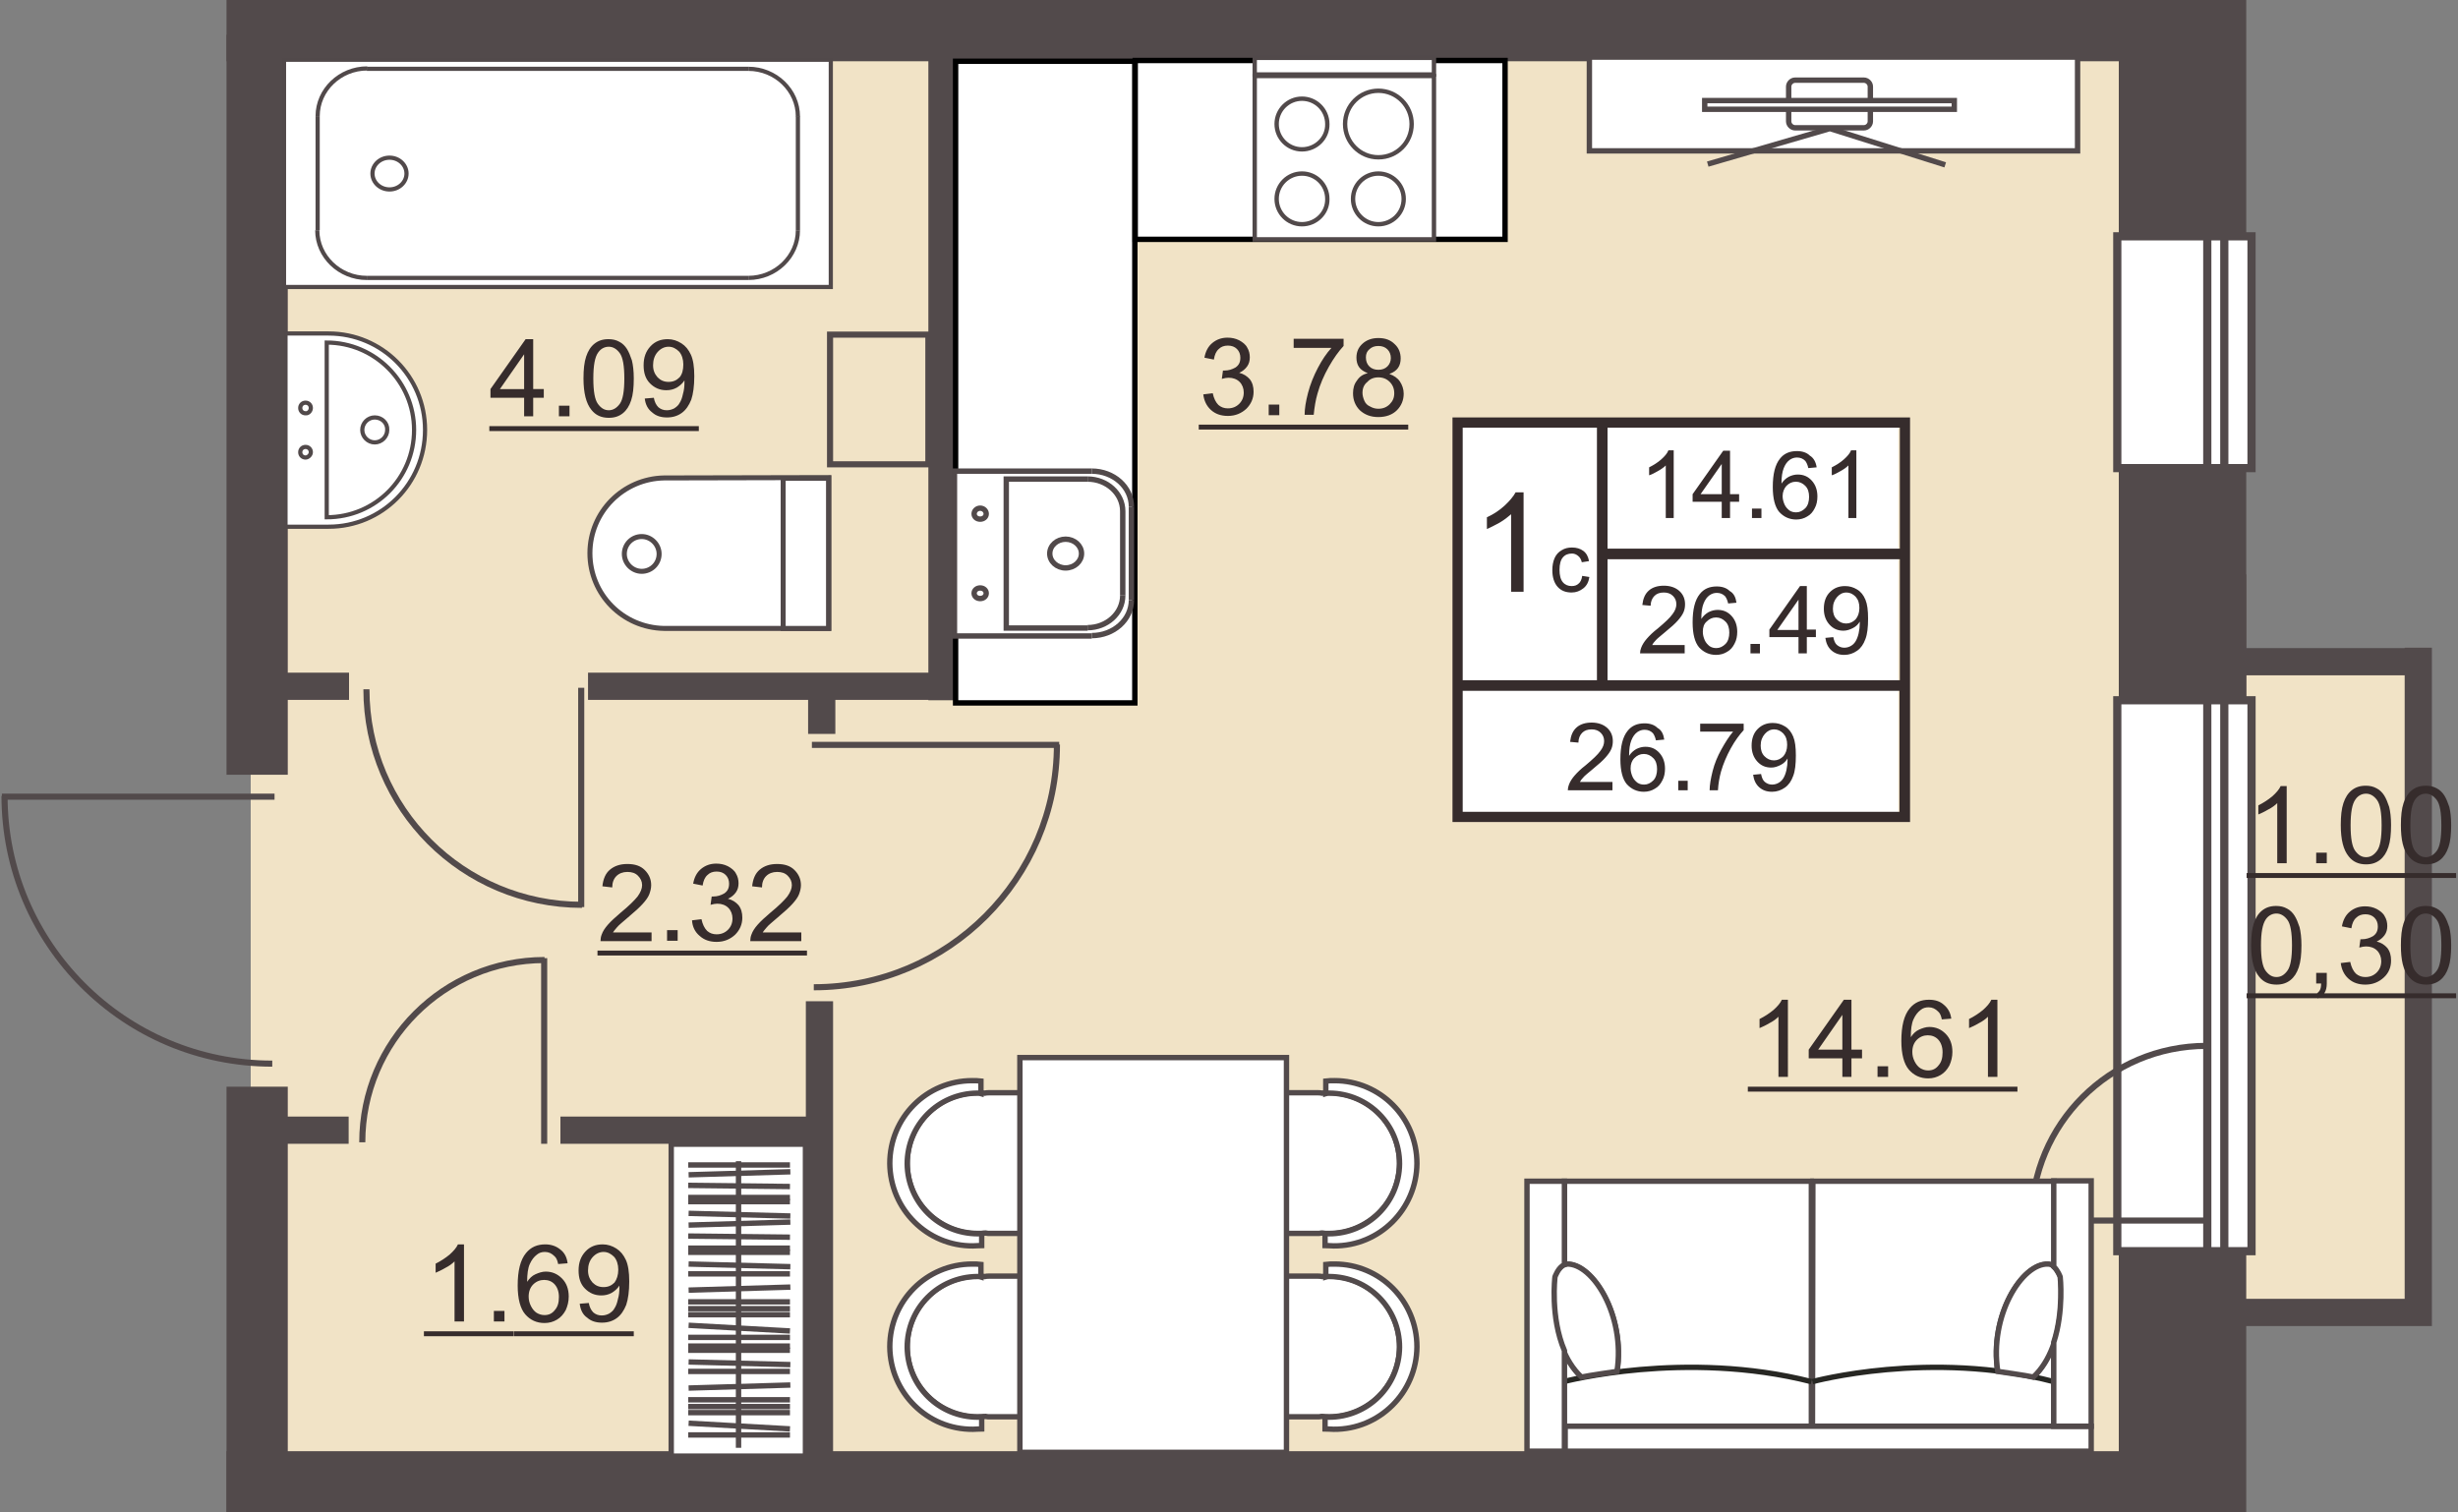 <?xml version="1.0" encoding="utf-8"?>
<!-- Generator: Adobe Illustrator 22.1.0, SVG Export Plug-In . SVG Version: 6.00 Build 0)  -->
<svg version="1.1" id="Слой_1" xmlns="http://www.w3.org/2000/svg" xmlns:xlink="http://www.w3.org/1999/xlink" x="0px" y="0px"
	 viewBox="0 0 650 400" style="enable-background:new 0 0 650 400;" xml:space="preserve">
<rect x="0" y="0" width="650" height="400" fill="#808080" stroke="none"/>
<polygon style="fill-rule:evenodd;clip-rule:evenodd;fill:#F1E3C6;" points="66.3,8.9 570.1,8.9 570.1,174.6 638.9,174.7 638.4,347 
	569.5,347.3 570.1,391.9 66.3,391.9 "/>
<rect x="560.3" y="151.9" style="fill-rule:evenodd;clip-rule:evenodd;fill:#524A4B;" width="33.7" height="248.1"/>
<rect x="560.3" style="fill-rule:evenodd;clip-rule:evenodd;fill:#524A4B;" width="33.7" height="225.8"/>
<rect x="559.9" y="185.2" style="fill:#FFFFFF;" width="35.5" height="145.7"/>
<rect x="559.9" y="185.2" style="fill:none;stroke:#524A4B;stroke-width:2.165;stroke-miterlimit:22.926;" width="35.5" height="145.7"/>
<rect x="583.7" y="185.2" style="fill:#FFFFFF;" width="4.5" height="145.7"/>
<rect x="583.7" y="185.2" style="fill:none;stroke:#524A4B;stroke-width:2.165;stroke-miterlimit:22.926;" width="4.5" height="145.7"/>
<rect x="59.9" y="9.2" style="fill-rule:evenodd;clip-rule:evenodd;fill:#524A4B;" width="16.2" height="195.7"/>
<rect x="59.9" style="fill-rule:evenodd;clip-rule:evenodd;fill:#524A4B;" width="512.8" height="16.2"/>
<rect x="59.9" y="383.8" style="fill-rule:evenodd;clip-rule:evenodd;fill:#524A4B;" width="510.2" height="16.2"/>
<rect x="59.9" y="287.4" style="fill-rule:evenodd;clip-rule:evenodd;fill:#524A4B;" width="16.2" height="112.6"/>
<rect x="213.1" y="264.8" style="fill-rule:evenodd;clip-rule:evenodd;fill:#524A4B;" width="7.2" height="124.2"/>
<rect x="155.5" y="177.9" style="fill-rule:evenodd;clip-rule:evenodd;fill:#524A4B;" width="97.2" height="7.2"/>
<rect x="71.5" y="177.9" style="fill-rule:evenodd;clip-rule:evenodd;fill:#524A4B;" width="20.8" height="7.2"/>
<rect x="213.7" y="178.4" style="fill-rule:evenodd;clip-rule:evenodd;fill:#524A4B;" width="7.2" height="15.7"/>
<rect x="245.5" y="12" style="fill-rule:evenodd;clip-rule:evenodd;fill:#524A4B;" width="7.2" height="173.2"/>
<rect x="148.2" y="295.3" style="fill-rule:evenodd;clip-rule:evenodd;fill:#524A4B;" width="70.2" height="7.2"/>
<rect x="64.2" y="295.3" style="fill-rule:evenodd;clip-rule:evenodd;fill:#524A4B;" width="28" height="7.2"/>
<rect x="219.5" y="88.5" style="fill:none;stroke:#524A4B;stroke-width:1.613;stroke-miterlimit:22.926;" width="26" height="34.3"/>
<line style="fill:none;stroke:#524A4B;stroke-width:1.613;stroke-miterlimit:10;" x1="214.7" y1="197" x2="280.1" y2="197"/>
<path style="fill:none;stroke:#524A4B;stroke-width:1.613;stroke-miterlimit:10;" d="M215.2,261.1c35.5,0,64.3-28.8,64.3-64.2"/>
<line style="fill:none;stroke:#524A4B;stroke-width:1.613;stroke-miterlimit:10;" x1="153.7" y1="181.9" x2="153.7" y2="239.9"/>
<path style="fill:none;stroke:#524A4B;stroke-width:1.613;stroke-miterlimit:10;" d="M96.9,182.3c0,31.5,25.5,57,57,57"/>
<line style="fill:none;stroke:#524A4B;stroke-width:1.613;stroke-miterlimit:10;" x1="72.6" y1="210.7" x2="0.5" y2="210.7"/>
<path style="fill:none;stroke:#524A4B;stroke-width:1.613;stroke-miterlimit:10;" d="M72,281.3c-39.1,0-70.8-31.7-70.8-70.8"/>
<line style="fill:none;stroke:#524A4B;stroke-width:1.613;stroke-miterlimit:10;" x1="143.9" y1="302.5" x2="143.9" y2="253.4"/>
<path style="fill:none;stroke:#524A4B;stroke-width:1.613;stroke-miterlimit:10;" d="M95.8,302.1c0-26.6,21.6-48.2,48.2-48.2"/>
<polygon style="fill-rule:evenodd;clip-rule:evenodd;fill:#524A4B;" points="592.1,350.7 643.1,350.7 643.1,350.3 643.1,343.5 
	643.1,171.3 635.9,171.3 635.9,171.4 592.1,171.4 592.1,178.6 635.9,178.6 635.9,343.5 592.1,343.5 "/>
<line style="fill:none;stroke:#524A4B;stroke-width:1.613;stroke-miterlimit:10;" x1="583.8" y1="322.8" x2="536.7" y2="322.8"/>
<path style="fill:none;stroke:#524A4B;stroke-width:1.613;stroke-miterlimit:10;" d="M583.5,276.6c-25.6,0-46.3,20.7-46.3,46.3"/>
<rect x="252.7" y="16.2" style="fill-rule:evenodd;clip-rule:evenodd;fill:#FFFFFF;" width="47.4" height="169.7"/>
<rect x="252.7" y="16.2" style="fill:none;stroke:#000000;stroke-width:1.423;stroke-miterlimit:22.926;" width="47.4" height="169.7"/>
<rect x="300.2" y="16" style="fill-rule:evenodd;clip-rule:evenodd;fill:#FFFFFF;" width="97.8" height="47.3"/>
<rect x="300.2" y="16" style="fill:none;stroke:#000000;stroke-width:1.423;stroke-miterlimit:22.926;" width="97.8" height="47.3"/>
<path style="fill:#FFFFFF;" d="M175.6,126.4c-10.8,0.2-19.6,9-19.6,19.9c0,10.9,8.7,19.7,19.6,19.9v0h43.6v-39.9L175.6,126.4
	L175.6,126.4z"/>
<path style="fill:none;stroke:#51494A;stroke-width:1.321;stroke-miterlimit:22.926;" d="M175.6,126.4c-10.8,0.2-19.6,9-19.6,19.9
	c0,10.9,8.7,19.7,19.6,19.9v0h43.6v-39.9L175.6,126.4L175.6,126.4z"/>
<rect x="207.1" y="126.5" style="fill:#FFFFFF;" width="12" height="39.7"/>
<rect x="207.1" y="126.5" style="fill:none;stroke:#51494A;stroke-width:1.321;stroke-miterlimit:22.926;" width="12" height="39.7"/>
<path style="fill:#FFFFFF;" d="M169.7,141.9c2.5,0,4.6,2.1,4.6,4.6c0,2.6-2.1,4.6-4.6,4.6c-2.5,0-4.6-2.1-4.6-4.6
	C165.1,144,167.1,141.9,169.7,141.9z"/>
<path style="fill:none;stroke:#51494A;stroke-width:1.321;stroke-miterlimit:22.926;" d="M169.7,141.9c2.5,0,4.6,2.1,4.6,4.6
	c0,2.6-2.1,4.6-4.6,4.6c-2.5,0-4.6-2.1-4.6-4.6C165.1,144,167.1,141.9,169.7,141.9z"/>
<rect x="75.1" y="15.8" style="fill:#FFFFFF;" width="144.6" height="60.1"/>
<rect x="75.1" y="15.8" style="fill:none;stroke:#51494A;stroke-width:1.11;stroke-miterlimit:22.926;" width="144.6" height="60.1"/>
<path style="fill:#FFFFFF;" d="M97,73.5c-7.2,0-13.1-5.7-13.1-12.6V30.7c0-6.9,5.9-12.6,13.1-12.6h100.9c7.2,0,13.1,5.7,13.1,12.6
	v30.2c0,6.9-5.9,12.6-13.1,12.6L97,73.5z"/>
<path style="fill:none;stroke:#51494A;stroke-width:1.11;stroke-miterlimit:10;" d="M97,73.5c-7.2,0-13.1-5.7-13.1-12.6"/>
<line style="fill:none;stroke:#51494A;stroke-width:1.11;stroke-miterlimit:10;" x1="84" y1="60.9" x2="84" y2="30.7"/>
<path style="fill:none;stroke:#51494A;stroke-width:1.11;stroke-miterlimit:10;" d="M84,30.7c0-6.9,5.9-12.6,13.1-12.6"/>
<line style="fill:none;stroke:#51494A;stroke-width:1.11;stroke-miterlimit:10;" x1="97" y1="18.2" x2="197.9" y2="18.2"/>
<path style="fill:none;stroke:#51494A;stroke-width:1.11;stroke-miterlimit:10;" d="M197.9,18.2c7.2,0,13.1,5.7,13.1,12.6"/>
<line style="fill:none;stroke:#51494A;stroke-width:1.11;stroke-miterlimit:10;" x1="211" y1="30.7" x2="211" y2="60.9"/>
<path style="fill:none;stroke:#51494A;stroke-width:1.11;stroke-miterlimit:10;" d="M211,60.9c0,6.9-5.9,12.6-13.1,12.6"/>
<line style="fill:none;stroke:#51494A;stroke-width:1.11;stroke-miterlimit:10;" x1="197.9" y1="73.5" x2="97" y2="73.5"/>
<path style="fill:#FFFFFF;" d="M103,50.1c-2.5,0-4.5-1.9-4.5-4.2c0-2.3,2-4.2,4.5-4.2c2.5,0,4.5,1.9,4.5,4.2
	C107.5,48.2,105.5,50.1,103,50.1z"/>
<path style="fill:none;stroke:#51494A;stroke-width:1.11;stroke-miterlimit:22.926;" d="M103,50.1c-2.5,0-4.5-1.9-4.5-4.2
	c0-2.3,2-4.2,4.5-4.2c2.5,0,4.5,1.9,4.5,4.2C107.5,48.2,105.5,50.1,103,50.1z"/>
<path style="fill:#FFFFFF;" d="M86.9,88.2c-5.9,0-11.4,0-11.4,0v51.1c0,0,4.3,0,11.4,0c14.1,0,25.5-11.4,25.5-25.6
	C112.4,99.6,101,88.2,86.9,88.2z"/>
<path style="fill:none;stroke:#51494A;stroke-width:1.11;stroke-miterlimit:22.926;" d="M86.9,88.2c-5.9,0-11.4,0-11.4,0v51.1
	c0,0,4.3,0,11.4,0c14.1,0,25.5-11.4,25.5-25.6C112.4,99.6,101,88.2,86.9,88.2z"/>
<path style="fill:#FFFFFF;" d="M82.2,119.6c0-0.8-0.6-1.4-1.4-1.4c-0.8,0-1.4,0.6-1.4,1.4c0,0.8,0.6,1.4,1.4,1.4
	C81.5,121,82.2,120.3,82.2,119.6z"/>
<path style="fill:none;stroke:#51494A;stroke-width:1.11;stroke-miterlimit:22.926;" d="M82.2,119.6c0-0.8-0.6-1.4-1.4-1.4
	c-0.8,0-1.4,0.6-1.4,1.4c0,0.8,0.6,1.4,1.4,1.4C81.5,121,82.2,120.3,82.2,119.6z"/>
<path style="fill:#FFFFFF;" d="M82.2,107.9c0-0.8-0.6-1.4-1.4-1.4c-0.8,0-1.4,0.6-1.4,1.4c0,0.8,0.6,1.4,1.4,1.4
	C81.5,109.4,82.2,108.7,82.2,107.9z"/>
<path style="fill:none;stroke:#51494A;stroke-width:1.11;stroke-miterlimit:22.926;" d="M82.2,107.9c0-0.8-0.6-1.4-1.4-1.4
	c-0.8,0-1.4,0.6-1.4,1.4c0,0.8,0.6,1.4,1.4,1.4C81.5,109.4,82.2,108.7,82.2,107.9z"/>
<path style="fill:#FFFFFF;" d="M86.4,90.6c0,14.4,0,31.3,0,46.2c12.8,0,23.1-10.3,23.1-23.1C109.5,101,99.1,90.6,86.4,90.6z"/>
<path style="fill:none;stroke:#51494A;stroke-width:1.11;stroke-miterlimit:22.926;" d="M86.4,90.6c0,14.4,0,31.3,0,46.2
	c12.8,0,23.1-10.3,23.1-23.1C109.5,101,99.1,90.6,86.4,90.6z"/>
<path style="fill:#FFFFFF;" d="M99.1,110.4c-1.8,0-3.3,1.5-3.3,3.3c0,1.8,1.5,3.3,3.3,3.3c1.8,0,3.3-1.5,3.3-3.3
	C102.5,111.9,101,110.4,99.1,110.4z"/>
<path style="fill:none;stroke:#51494A;stroke-width:1.11;stroke-miterlimit:22.926;" d="M99.1,110.4c-1.8,0-3.3,1.5-3.3,3.3
	c0,1.8,1.5,3.3,3.3,3.3c1.8,0,3.3-1.5,3.3-3.3C102.5,111.9,101,110.4,99.1,110.4z"/>
<path style="fill:#FFFFFF;" d="M299.2,158.7c0,5.2-4.7,9.4-10.5,9.4h-36.3v-43.6h36.3c5.8,0,10.5,4.2,10.5,9.4V158.7z"/>
<path style="fill:none;stroke:#51494A;stroke-width:1.423;stroke-miterlimit:10;" d="M299.2,158.7c0,5.2-4.7,9.4-10.5,9.4"/>
<polyline style="fill:none;stroke:#51494A;stroke-width:1.423;stroke-miterlimit:10;" points="288.7,168.2 252.4,168.2 252.4,124.6 
	288.7,124.6 "/>
<path style="fill:none;stroke:#51494A;stroke-width:1.423;stroke-miterlimit:10;" d="M288.7,124.6c5.8,0,10.5,4.2,10.5,9.4"/>
<line style="fill:none;stroke:#51494A;stroke-width:1.423;stroke-miterlimit:10;" x1="299.2" y1="134" x2="299.2" y2="158.7"/>
<path style="fill:#FFFFFF;" d="M296.9,157.5c0,4.7-4.2,8.5-9.3,8.5h-21.5v-39.3h21.5c5.1,0,9.3,3.8,9.3,8.5V157.5z"/>
<path style="fill:none;stroke:#51494A;stroke-width:1.423;stroke-miterlimit:10;" d="M296.9,157.5c0,4.7-4.2,8.5-9.3,8.5"/>
<polyline style="fill:none;stroke:#51494A;stroke-width:1.423;stroke-miterlimit:10;" points="287.6,166.1 266.1,166.1 266.1,126.7 
	287.6,126.7 "/>
<path style="fill:none;stroke:#51494A;stroke-width:1.423;stroke-miterlimit:10;" d="M287.6,126.7c5.1,0,9.3,3.8,9.3,8.5"/>
<line style="fill:none;stroke:#51494A;stroke-width:1.423;stroke-miterlimit:10;" x1="296.9" y1="135.2" x2="296.9" y2="157.5"/>
<path style="fill:#FFFFFF;" d="M286,146.4c0,2.1-1.9,3.8-4.2,3.8c-2.3,0-4.2-1.7-4.2-3.8c0-2.1,1.9-3.8,4.2-3.8
	C284.1,142.6,286,144.3,286,146.4"/>
<path style="fill:#FFFFFF;" d="M286,146.4c0,2.1-1.9,3.8-4.2,3.8c-2.3,0-4.2-1.7-4.2-3.8c0-2.1,1.9-3.8,4.2-3.8
	C284.1,142.6,286,144.3,286,146.4z"/>
<path style="fill:none;stroke:#51494A;stroke-width:1.423;stroke-miterlimit:10;" d="M286,146.4c0,2.1-1.9,3.8-4.2,3.8
	c-2.3,0-4.2-1.7-4.2-3.8c0-2.1,1.9-3.8,4.2-3.8C284.1,142.6,286,144.3,286,146.4z"/>
<path style="fill:#FFFFFF;" d="M260.8,135.9c0,0.8-0.7,1.4-1.6,1.4c-0.9,0-1.6-0.6-1.6-1.4c0-0.8,0.7-1.5,1.6-1.5
	C260.1,134.4,260.8,135.1,260.8,135.9"/>
<path style="fill:#FFFFFF;" d="M260.8,135.9c0,0.8-0.7,1.4-1.6,1.4c-0.9,0-1.6-0.6-1.6-1.4c0-0.8,0.7-1.5,1.6-1.5
	C260.1,134.4,260.8,135.1,260.8,135.9z"/>
<path style="fill:none;stroke:#51494A;stroke-width:1.423;stroke-miterlimit:10;" d="M260.8,135.9c0,0.8-0.7,1.4-1.6,1.4
	c-0.9,0-1.6-0.6-1.6-1.4c0-0.8,0.7-1.5,1.6-1.5C260.1,134.4,260.8,135.1,260.8,135.9z"/>
<path style="fill:#FFFFFF;" d="M260.8,156.9c0,0.8-0.7,1.4-1.6,1.4c-0.9,0-1.6-0.6-1.6-1.4c0-0.8,0.7-1.4,1.6-1.4
	C260.1,155.5,260.8,156.1,260.8,156.9"/>
<path style="fill:#FFFFFF;" d="M260.8,156.9c0,0.8-0.7,1.4-1.6,1.4c-0.9,0-1.6-0.6-1.6-1.4c0-0.8,0.7-1.4,1.6-1.4
	C260.1,155.5,260.8,156.1,260.8,156.9z"/>
<path style="fill:none;stroke:#51494A;stroke-width:1.423;stroke-miterlimit:10;" d="M260.8,156.9c0,0.8-0.7,1.4-1.6,1.4
	c-0.9,0-1.6-0.6-1.6-1.4c0-0.8,0.7-1.4,1.6-1.4C260.1,155.5,260.8,156.1,260.8,156.9z"/>
<rect x="331.8" y="20.1" style="fill:#FFFFFF;" width="47.4" height="43.2"/>
<rect x="331.8" y="20.1" style="fill:none;stroke:#51494A;stroke-width:1.156;stroke-miterlimit:22.926;" width="47.4" height="43.2"/>
<rect x="331.8" y="15.3" style="fill:#FFFFFF;" width="47.4" height="4.4"/>
<rect x="331.8" y="15.3" style="fill:none;stroke:#51494A;stroke-width:1.156;stroke-miterlimit:22.926;" width="47.4" height="4.4"/>
<path style="fill:#FFFFFF;" d="M364.5,41.6c-4.9,0-8.8-4-8.8-8.8c0-4.9,4-8.8,8.8-8.8c4.9,0,8.8,4,8.8,8.8
	C373.3,37.7,369.4,41.6,364.5,41.6z"/>
<path style="fill:none;stroke:#51494A;stroke-width:1.156;stroke-miterlimit:22.926;" d="M364.5,41.6c-4.9,0-8.8-4-8.8-8.8
	c0-4.9,4-8.8,8.8-8.8c4.9,0,8.8,4,8.8,8.8C373.3,37.7,369.4,41.6,364.5,41.6z"/>
<path style="fill:#FFFFFF;" d="M364.5,59.3c-3.7,0-6.7-3-6.7-6.7c0-3.7,3-6.7,6.7-6.7c3.7,0,6.7,3,6.7,6.7
	C371.2,56.3,368.2,59.3,364.5,59.3z"/>
<path style="fill:none;stroke:#51494A;stroke-width:1.156;stroke-miterlimit:22.926;" d="M364.5,59.3c-3.7,0-6.7-3-6.7-6.7
	c0-3.7,3-6.7,6.7-6.7c3.7,0,6.7,3,6.7,6.7C371.2,56.3,368.2,59.3,364.5,59.3z"/>
<path style="fill:#FFFFFF;" d="M344.3,59.3c-3.7,0-6.7-3-6.7-6.7c0-3.7,3-6.7,6.7-6.7c3.7,0,6.7,3,6.7,6.7
	C351.1,56.3,348,59.3,344.3,59.3z"/>
<path style="fill:none;stroke:#51494A;stroke-width:1.156;stroke-miterlimit:22.926;" d="M344.3,59.3c-3.7,0-6.7-3-6.7-6.7
	c0-3.7,3-6.7,6.7-6.7c3.7,0,6.7,3,6.7,6.7C351.1,56.3,348,59.3,344.3,59.3z"/>
<path style="fill:#FFFFFF;" d="M344.3,39.5c-3.7,0-6.7-3-6.7-6.7c0-3.7,3-6.7,6.7-6.7c3.7,0,6.7,3,6.7,6.7
	C351.1,36.5,348,39.5,344.3,39.5z"/>
<path style="fill:none;stroke:#51494A;stroke-width:1.156;stroke-miterlimit:22.926;" d="M344.3,39.5c-3.7,0-6.7-3-6.7-6.7
	c0-3.7,3-6.7,6.7-6.7c3.7,0,6.7,3,6.7,6.7C351.1,36.5,348,39.5,344.3,39.5z"/>
<rect x="177.5" y="302.6" style="fill:#FFFFFF;" width="35.5" height="82.5"/>
<rect x="177.5" y="302.6" style="fill:none;stroke:#524A4B;stroke-width:1.423;stroke-miterlimit:22.926;" width="35.5" height="82.5"/>
<path style="fill:#FFFFFF;" d="M195.3,307.1v75.8V307.1z"/>
<path style="fill:none;stroke:#524A4B;stroke-width:1.423;stroke-miterlimit:22.926;" d="M195.3,307.1v75.8V307.1z"/>
<path style="fill:#FFFFFF;" d="M182,346.1h26.9H182z"/>
<path style="fill:none;stroke:#524A4B;stroke-width:1.423;stroke-miterlimit:22.926;" d="M182,346.1h26.9H182z"/>
<path style="fill:#FFFFFF;" d="M182,353.7h26.9H182z"/>
<path style="fill:none;stroke:#524A4B;stroke-width:1.423;stroke-miterlimit:22.926;" d="M182,353.7h26.9H182z"/>
<path style="fill:#FFFFFF;" d="M182,347.7h26.9H182z"/>
<path style="fill:none;stroke:#524A4B;stroke-width:1.423;stroke-miterlimit:22.926;" d="M182,347.7h26.9H182z"/>
<path style="fill:#FFFFFF;" d="M182,344.3h26.9H182z"/>
<path style="fill:none;stroke:#524A4B;stroke-width:1.423;stroke-miterlimit:22.926;" d="M182,344.3h26.9H182z"/>
<path style="fill:#FFFFFF;" d="M182,336.9h26.9H182z"/>
<path style="fill:none;stroke:#524A4B;stroke-width:1.423;stroke-miterlimit:22.926;" d="M182,336.9h26.9H182z"/>
<path style="fill:#FFFFFF;" d="M182,330.1h26.9H182z"/>
<path style="fill:none;stroke:#524A4B;stroke-width:1.423;stroke-miterlimit:22.926;" d="M182,330.1h26.9H182z"/>
<path style="fill:#FFFFFF;" d="M182,331.2h26.9H182z"/>
<path style="fill:none;stroke:#524A4B;stroke-width:1.423;stroke-miterlimit:22.926;" d="M182,331.2h26.9H182z"/>
<path style="fill:#FFFFFF;" d="M182.1,350.5l26.8,1.5L182.1,350.5z"/>
<path style="fill:none;stroke:#524A4B;stroke-width:1.423;stroke-miterlimit:22.926;" d="M182.1,350.5l26.8,1.5L182.1,350.5z"/>
<path style="fill:#FFFFFF;" d="M182.1,334.3l26.9,0.7L182.1,334.3z"/>
<path style="fill:none;stroke:#524A4B;stroke-width:1.423;stroke-miterlimit:22.926;" d="M182.1,334.3l26.9,0.7L182.1,334.3z"/>
<path style="fill:#FFFFFF;" d="M182.1,324l26.9-0.8L182.1,324z"/>
<path style="fill:none;stroke:#524A4B;stroke-width:1.423;stroke-miterlimit:22.926;" d="M182.1,324l26.9-0.8L182.1,324z"/>
<path style="fill:#FFFFFF;" d="M182.1,341.2l26.9-0.8L182.1,341.2z"/>
<path style="fill:none;stroke:#524A4B;stroke-width:1.423;stroke-miterlimit:22.926;" d="M182.1,341.2l26.9-0.8L182.1,341.2z"/>
<path style="fill:#FFFFFF;" d="M182,372h26.9H182z"/>
<path style="fill:none;stroke:#524A4B;stroke-width:1.423;stroke-miterlimit:22.926;" d="M182,372h26.9H182z"/>
<path style="fill:#FFFFFF;" d="M182,379.5h26.9H182z"/>
<path style="fill:none;stroke:#524A4B;stroke-width:1.423;stroke-miterlimit:22.926;" d="M182,379.5h26.9H182z"/>
<path style="fill:#FFFFFF;" d="M182,373.6h26.9H182z"/>
<path style="fill:none;stroke:#524A4B;stroke-width:1.423;stroke-miterlimit:22.926;" d="M182,373.6h26.9H182z"/>
<path style="fill:#FFFFFF;" d="M182,370.2h26.9H182z"/>
<path style="fill:none;stroke:#524A4B;stroke-width:1.423;stroke-miterlimit:22.926;" d="M182,370.2h26.9H182z"/>
<path style="fill:#FFFFFF;" d="M182,362.7h26.9H182z"/>
<path style="fill:none;stroke:#524A4B;stroke-width:1.423;stroke-miterlimit:22.926;" d="M182,362.7h26.9H182z"/>
<path style="fill:#FFFFFF;" d="M182,356h26.9H182z"/>
<path style="fill:none;stroke:#524A4B;stroke-width:1.423;stroke-miterlimit:22.926;" d="M182,356h26.9H182z"/>
<path style="fill:#FFFFFF;" d="M182,357.1h26.9H182z"/>
<path style="fill:none;stroke:#524A4B;stroke-width:1.423;stroke-miterlimit:22.926;" d="M182,357.1h26.9H182z"/>
<path style="fill:#FFFFFF;" d="M182.1,376.4l26.8,1.5L182.1,376.4z"/>
<path style="fill:none;stroke:#524A4B;stroke-width:1.423;stroke-miterlimit:22.926;" d="M182.1,376.4l26.8,1.5L182.1,376.4z"/>
<path style="fill:#FFFFFF;" d="M182.1,360.2l26.9,0.7L182.1,360.2z"/>
<path style="fill:none;stroke:#524A4B;stroke-width:1.423;stroke-miterlimit:22.926;" d="M182.1,360.2l26.9,0.7L182.1,360.2z"/>
<path style="fill:#FFFFFF;" d="M182.1,367.1l26.9-0.8L182.1,367.1z"/>
<path style="fill:none;stroke:#524A4B;stroke-width:1.423;stroke-miterlimit:22.926;" d="M182.1,367.1l26.9-0.8L182.1,367.1z"/>
<path style="fill:#FFFFFF;" d="M182,326.9l26.9,0.3L182,326.9z"/>
<path style="fill:none;stroke:#524A4B;stroke-width:1.423;stroke-miterlimit:22.926;" d="M182,326.9l26.9,0.3L182,326.9z"/>
<path style="fill:#FFFFFF;" d="M182,316.7h26.9H182z"/>
<path style="fill:none;stroke:#524A4B;stroke-width:1.423;stroke-miterlimit:22.926;" d="M182,316.7h26.9H182z"/>
<path style="fill:#FFFFFF;" d="M182,317.8h26.9H182z"/>
<path style="fill:none;stroke:#524A4B;stroke-width:1.423;stroke-miterlimit:22.926;" d="M182,317.8h26.9H182z"/>
<path style="fill:#FFFFFF;" d="M182,308.1h26.9H182z"/>
<path style="fill:none;stroke:#524A4B;stroke-width:1.423;stroke-miterlimit:22.926;" d="M182,308.1h26.9H182z"/>
<path style="fill:#FFFFFF;" d="M182.1,320.9l26.9,0.7L182.1,320.9z"/>
<path style="fill:none;stroke:#524A4B;stroke-width:1.423;stroke-miterlimit:22.926;" d="M182.1,320.9l26.9,0.7L182.1,320.9z"/>
<path style="fill:#FFFFFF;" d="M182.1,310.7l26.9-0.8L182.1,310.7z"/>
<path style="fill:none;stroke:#524A4B;stroke-width:1.423;stroke-miterlimit:22.926;" d="M182.1,310.7l26.9-0.8L182.1,310.7z"/>
<path style="fill:#FFFFFF;" d="M182,313.5l26.9,0.3L182,313.5z"/>
<path style="fill:none;stroke:#524A4B;stroke-width:1.423;stroke-miterlimit:22.926;" d="M182,313.5l26.9,0.3L182,313.5z"/>
<path style="fill:#FFFFFF;" d="M413.6,334.5c0.2-0.1,0.5-0.1,0.7-0.1c6.8-0.3,15.6,13.7,13.3,28.4c0,0-7.7,1.1-9.3,1.4
	c-2.1-2-3.6-4.4-4.7-6.9v20H479v-64.9h-65.3V334.5z"/>
<path style="fill:none;stroke:#524A4B;stroke-width:1.423;stroke-miterlimit:22.926;" d="M413.6,334.5c0.2-0.1,0.5-0.1,0.7-0.1
	c6.8-0.3,15.6,13.7,13.3,28.4c0,0-7.7,1.1-9.3,1.4c-2.1-2-3.6-4.4-4.7-6.9v20H479v-64.9h-65.3V334.5z"/>
<path style="fill:#FFFFFF;" d="M479.3,377.2h63.8V355c-1.1,3.4-2.8,6.6-5.5,9.2c-1.6-0.3-9.3-1.4-9.3-1.4
	c-2.3-14.7,6.4-28.7,13.3-28.4c0.6,0,1.1,0.3,1.6,0.7v-22.7h-63.8L479.3,377.2z"/>
<path style="fill:none;stroke:#524A4B;stroke-width:1.423;stroke-miterlimit:22.926;" d="M479.3,377.2h63.8V355
	c-1.1,3.4-2.8,6.6-5.5,9.2c-1.6-0.3-9.3-1.4-9.3-1.4c-2.3-14.7,6.4-28.7,13.3-28.4c0.6,0,1.1,0.3,1.6,0.7v-22.7h-63.8L479.3,377.2z"
	/>
<rect x="413.9" y="377.2" style="fill:#FFFFFF;" width="139.1" height="6.6"/>
<rect x="413.9" y="377.2" style="fill:none;stroke:#524A4B;stroke-width:1.423;stroke-miterlimit:22.926;" width="139.1" height="6.6"/>
<path style="fill:#FFFFFF;" d="M479.3,365.4h63.8C510.5,357,479.3,365.4,479.3,365.4"/>
<path style="fill:none;stroke:#272723;stroke-width:1.423;stroke-miterlimit:10;" d="M543.1,365.4c-32.6-8.5-63.8,0-63.8,0"/>
<path style="fill:#FFFFFF;" d="M413.4,365.4H479C445.5,357,413.4,365.4,413.4,365.4"/>
<path style="fill:none;stroke:#272723;stroke-width:1.423;stroke-miterlimit:10;" d="M479,365.4c-33.4-8.5-65.5,0-65.5,0"/>
<path style="fill:#FFFFFF;" d="M427.6,362.7c2.3-14.7-6.4-28.7-13.3-28.4c-2.1,0-3.3,3.4-3.3,3.4s-2.1,17.8,7.2,26.5
	C419.9,363.8,427.6,362.7,427.6,362.7z"/>
<path style="fill:none;stroke:#524A4B;stroke-width:1.423;stroke-miterlimit:22.926;" d="M427.6,362.7c2.3-14.7-6.4-28.7-13.3-28.4
	c-2.1,0-3.3,3.4-3.3,3.4s-2.1,17.8,7.2,26.5C419.9,363.8,427.6,362.7,427.6,362.7z"/>
<path style="fill:#FFFFFF;" d="M403.8,383.8h9.9v-26.6c-3.8-8.9-2.5-19.5-2.5-19.5s0.9-2.6,2.5-3.2v-22.1h-9.9V383.8z"/>
<path style="fill:none;stroke:#524A4B;stroke-width:1.423;stroke-miterlimit:22.926;" d="M403.8,383.8h9.9v-26.6
	c-3.8-8.9-2.5-19.5-2.5-19.5s0.9-2.6,2.5-3.2v-22.1h-9.9V383.8z"/>
<path style="fill:#FFFFFF;" d="M528.3,362.7c-2.3-14.7,6.4-28.7,13.3-28.4c2.1,0,3.3,3.4,3.3,3.4s2.1,17.8-7.2,26.5
	C536,363.8,528.3,362.7,528.3,362.7z"/>
<path style="fill:none;stroke:#524A4B;stroke-width:1.423;stroke-miterlimit:22.926;" d="M528.3,362.7
	c-2.3-14.7,6.4-28.7,13.3-28.4c2.1,0,3.3,3.4,3.3,3.4s2.1,17.8-7.2,26.5C536,363.8,528.3,362.7,528.3,362.7z"/>
<path style="fill:#FFFFFF;" d="M543.1,335c1.1,1,1.7,2.7,1.7,2.7s1,9-1.7,17.3v22.2h9.9v-64.9h-9.9V335z"/>
<path style="fill:none;stroke:#524A4B;stroke-width:1.423;stroke-miterlimit:22.926;" d="M543.1,335c1.1,1,1.7,2.7,1.7,2.7
	s1,9-1.7,17.3v22.2h9.9v-64.9h-9.9V335z"/>
<rect x="420.3" y="15.1" style="fill:#FFFFFF;" width="129.1" height="24.8"/>
<rect x="420.3" y="15.1" style="fill:none;stroke:#524A4B;stroke-width:1.423;stroke-miterlimit:22.926;" width="129.1" height="24.8"/>
<path style="fill:#FFFFFF;" d="M473,22.9c0-0.9,0.8-1.7,1.7-1.7h18.2c0.9,0,1.7,0.8,1.7,1.7v9.2c0,0.9-0.8,1.7-1.7,1.7h-18.2
	c-0.9,0-1.7-0.8-1.7-1.7V22.9z"/>
<path style="fill:none;stroke:#524A4B;stroke-width:1.423;stroke-miterlimit:22.926;" d="M473,22.9c0-0.9,0.8-1.7,1.7-1.7h18.2
	c0.9,0,1.7,0.8,1.7,1.7v9.2c0,0.9-0.8,1.7-1.7,1.7h-18.2c-0.9,0-1.7-0.8-1.7-1.7V22.9z"/>
<rect x="450.8" y="26.6" style="fill:#FFFFFF;" width="66" height="2.3"/>
<rect x="450.8" y="26.6" style="fill:none;stroke:#524A4B;stroke-width:1.423;stroke-miterlimit:22.926;" width="66" height="2.3"/>
<polyline style="fill:none;stroke:#524A4B;stroke-width:1.423;stroke-miterlimit:10;" points="514.4,43.6 483.9,34 451.6,43.4 "/>
<path style="fill:#FFFFFF;" d="M258.6,326.2c-10.3,0-18.6-8.2-18.7-18.5c0-10.3,8.2-18.6,18.5-18.7c0.7,0,1.4,0,2,0.1
	c0.4-0.1,0.8-0.1,1.3-0.1l10,0c4,0,7.3,2.9,7.4,6.4l0.1,24.3c0,3.6-3.3,6.5-7.3,6.5l-10,0c-0.4,0-0.9,0-1.3-0.1
	C259.9,326.2,259.2,326.2,258.6,326.2z"/>
<path style="fill:none;stroke:#524A4B;stroke-width:1.423;stroke-miterlimit:22.926;" d="M258.6,326.2c-10.3,0-18.6-8.2-18.7-18.5
	c0-10.3,8.2-18.6,18.5-18.7c0.7,0,1.4,0,2,0.1c0.4-0.1,0.8-0.1,1.3-0.1l10,0c4,0,7.3,2.9,7.4,6.4l0.1,24.3c0,3.6-3.3,6.5-7.3,6.5
	l-10,0c-0.4,0-0.9,0-1.3-0.1C259.9,326.2,259.2,326.2,258.6,326.2z"/>
<path style="fill:#FFFFFF;" d="M235.3,307.7c0.1,12.1,9.9,21.9,22,21.8c0.8,0,1.5-0.1,2.3-0.1l0-3.2c-0.3,0-0.7,0.1-1,0.1
	c-10.3,0-18.6-8.2-18.7-18.5c0-10.3,8.2-18.6,18.5-18.7c0.4,0,0.7,0,1,0.1l0-3.3c-0.8-0.1-1.5-0.1-2.3-0.1
	C245,285.8,235.3,295.6,235.3,307.7z"/>
<path style="fill:none;stroke:#524A4B;stroke-width:1.423;stroke-miterlimit:22.926;" d="M235.3,307.7c0.1,12.1,9.9,21.9,22,21.8
	c0.8,0,1.5-0.1,2.3-0.1l0-3.2c-0.3,0-0.7,0.1-1,0.1c-10.3,0-18.6-8.2-18.7-18.5c0-10.3,8.2-18.6,18.5-18.7c0.4,0,0.7,0,1,0.1l0-3.3
	c-0.8-0.1-1.5-0.1-2.3-0.1C245,285.8,235.3,295.6,235.3,307.7z"/>
<path style="fill:#FFFFFF;" d="M258.6,374.7c-10.3,0-18.6-8.2-18.7-18.5c0-10.3,8.2-18.6,18.5-18.7c0.7,0,1.4,0,2,0.1
	c0.4-0.1,0.8-0.1,1.3-0.1l10,0c4,0,7.3,2.9,7.4,6.4l0.1,24.3c0,3.6-3.3,6.5-7.3,6.5l-10,0c-0.4,0-0.9,0-1.3-0.1
	C259.9,374.7,259.2,374.7,258.6,374.7z"/>
<path style="fill:none;stroke:#524A4B;stroke-width:1.423;stroke-miterlimit:22.926;" d="M258.6,374.7c-10.3,0-18.6-8.2-18.7-18.5
	c0-10.3,8.2-18.6,18.5-18.7c0.7,0,1.4,0,2,0.1c0.4-0.1,0.8-0.1,1.3-0.1l10,0c4,0,7.3,2.9,7.4,6.4l0.1,24.3c0,3.6-3.3,6.5-7.3,6.5
	l-10,0c-0.4,0-0.9,0-1.3-0.1C259.9,374.7,259.2,374.7,258.6,374.7z"/>
<path style="fill:#FFFFFF;" d="M235.3,356.2c0.1,12.1,9.9,21.9,22,21.8c0.8,0,1.5-0.1,2.3-0.1l0-3.2c-0.3,0-0.7,0.1-1,0.1
	c-10.3,0-18.6-8.2-18.7-18.5c0-10.3,8.2-18.6,18.5-18.7c0.4,0,0.7,0,1,0.1l0-3.3c-0.8-0.1-1.5-0.1-2.3-0.1
	C245,334.3,235.3,344.1,235.3,356.2z"/>
<path style="fill:none;stroke:#524A4B;stroke-width:1.423;stroke-miterlimit:22.926;" d="M235.3,356.2c0.1,12.1,9.9,21.9,22,21.8
	c0.8,0,1.5-0.1,2.3-0.1l0-3.2c-0.3,0-0.7,0.1-1,0.1c-10.3,0-18.6-8.2-18.7-18.5c0-10.3,8.2-18.6,18.5-18.7c0.4,0,0.7,0,1,0.1l0-3.3
	c-0.8-0.1-1.5-0.1-2.3-0.1C245,334.3,235.3,344.1,235.3,356.2z"/>
<path style="fill:#FFFFFF;" d="M351.4,326.2c10.3,0,18.6-8.2,18.7-18.5c0-10.3-8.2-18.6-18.5-18.7c-0.7,0-1.4,0-2,0.1
	c-0.4-0.1-0.8-0.1-1.3-0.1l-10,0c-4,0-7.3,2.9-7.3,6.4l-0.1,24.3c0,3.6,3.3,6.5,7.3,6.5l10,0c0.4,0,0.9,0,1.3-0.1
	C350.1,326.2,350.8,326.2,351.4,326.2z"/>
<path style="fill:none;stroke:#524A4B;stroke-width:1.423;stroke-miterlimit:22.926;" d="M351.4,326.2c10.3,0,18.6-8.2,18.7-18.5
	c0-10.3-8.2-18.6-18.5-18.7c-0.7,0-1.4,0-2,0.1c-0.4-0.1-0.8-0.1-1.3-0.1l-10,0c-4,0-7.3,2.9-7.3,6.4l-0.1,24.3
	c0,3.6,3.3,6.5,7.3,6.5l10,0c0.4,0,0.9,0,1.3-0.1C350.1,326.2,350.8,326.2,351.4,326.2z"/>
<path style="fill:#FFFFFF;" d="M374.7,307.7c-0.1,12.1-9.9,21.9-22,21.8c-0.8,0-1.5-0.1-2.3-0.1l0-3.2c0.3,0,0.7,0.1,1,0.1
	c10.3,0,18.6-8.2,18.7-18.5c0-10.3-8.2-18.6-18.5-18.7c-0.4,0-0.7,0-1,0.1l0-3.3c0.8-0.1,1.5-0.1,2.3-0.1
	C365,285.8,374.7,295.6,374.7,307.7z"/>
<path style="fill:none;stroke:#524A4B;stroke-width:1.423;stroke-miterlimit:22.926;" d="M374.7,307.7c-0.1,12.1-9.9,21.9-22,21.8
	c-0.8,0-1.5-0.1-2.3-0.1l0-3.2c0.3,0,0.7,0.1,1,0.1c10.3,0,18.6-8.2,18.7-18.5c0-10.3-8.2-18.6-18.5-18.7c-0.4,0-0.7,0-1,0.1l0-3.3
	c0.8-0.1,1.5-0.1,2.3-0.1C365,285.8,374.7,295.6,374.7,307.7z"/>
<path style="fill:#FFFFFF;" d="M351.4,374.7c10.3,0,18.6-8.2,18.7-18.5c0-10.3-8.2-18.6-18.5-18.7c-0.7,0-1.4,0-2,0.1
	c-0.4-0.1-0.8-0.1-1.3-0.1l-10,0c-4,0-7.3,2.9-7.3,6.4l-0.1,24.3c0,3.6,3.3,6.5,7.3,6.5l10,0c0.4,0,0.9,0,1.3-0.1
	C350.1,374.7,350.8,374.7,351.4,374.7z"/>
<path style="fill:none;stroke:#524A4B;stroke-width:1.423;stroke-miterlimit:22.926;" d="M351.4,374.7c10.3,0,18.6-8.2,18.7-18.5
	c0-10.3-8.2-18.6-18.5-18.7c-0.7,0-1.4,0-2,0.1c-0.4-0.1-0.8-0.1-1.3-0.1l-10,0c-4,0-7.3,2.9-7.3,6.4l-0.1,24.3
	c0,3.6,3.3,6.5,7.3,6.5l10,0c0.4,0,0.9,0,1.3-0.1C350.1,374.7,350.8,374.7,351.4,374.7z"/>
<path style="fill:#FFFFFF;" d="M374.7,356.2c-0.1,12.1-9.9,21.9-22,21.8c-0.8,0-1.5-0.1-2.3-0.1l0-3.2c0.3,0,0.7,0.1,1,0.1
	c10.3,0,18.6-8.2,18.7-18.5c0-10.3-8.2-18.6-18.5-18.7c-0.4,0-0.7,0-1,0.1l0-3.3c0.8-0.1,1.5-0.1,2.3-0.1
	C365,334.3,374.7,344.1,374.7,356.2z"/>
<path style="fill:none;stroke:#524A4B;stroke-width:1.423;stroke-miterlimit:22.926;" d="M374.7,356.2c-0.1,12.1-9.9,21.9-22,21.8
	c-0.8,0-1.5-0.1-2.3-0.1l0-3.2c0.3,0,0.7,0.1,1,0.1c10.3,0,18.6-8.2,18.7-18.5c0-10.3-8.2-18.6-18.5-18.7c-0.4,0-0.7,0-1,0.1l0-3.3
	c0.8-0.1,1.5-0.1,2.3-0.1C365,334.3,374.7,344.1,374.7,356.2z"/>
<rect x="269.7" y="279.7" style="fill:#FFFFFF;" width="70.5" height="104.4"/>
<rect x="269.7" y="279.7" style="fill:none;stroke:#524A4B;stroke-width:1.423;stroke-miterlimit:22.926;" width="70.5" height="104.4"/>
<path style="fill:#362C2C;" d="M501.8,287.4h31.7v1.3h-31.7V287.4z M462.2,287.4h39.6v1.3h-39.6V287.4z M528.2,284.8h-2.5v-15.9
	c-0.6,0.6-1.4,1.2-2.4,1.7c-1,0.6-1.9,1-2.6,1.3v-2.4c1.4-0.7,2.6-1.5,3.7-2.4c1-0.9,1.8-1.8,2.2-2.7h1.6V284.8z M505.7,278.2
	c0,0.9,0.2,1.7,0.6,2.5c0.4,0.8,0.9,1.4,1.5,1.8c0.7,0.4,1.3,0.6,2.1,0.6c1.1,0,2-0.4,2.7-1.3c0.8-0.9,1.1-2,1.1-3.5
	c0-1.4-0.4-2.5-1.1-3.3c-0.7-0.8-1.7-1.2-2.8-1.2c-1.1,0-2.1,0.4-2.9,1.2C506.1,275.8,505.7,276.9,505.7,278.2z M516,269.4l-2.5,0.2
	c-0.2-1-0.5-1.7-1-2.1c-0.7-0.7-1.5-1.1-2.5-1.1c-0.8,0-1.5,0.2-2.1,0.7c-0.8,0.6-1.4,1.4-1.9,2.5c-0.5,1.1-0.7,2.7-0.7,4.7
	c0.6-0.9,1.3-1.6,2.2-2c0.9-0.4,1.8-0.7,2.7-0.7c1.7,0,3.1,0.6,4.3,1.8c1.2,1.2,1.8,2.8,1.8,4.8c0,1.3-0.3,2.5-0.8,3.6
	c-0.6,1.1-1.3,1.9-2.3,2.5c-1,0.6-2.1,0.9-3.3,0.9c-2.1,0-3.8-0.8-5.1-2.3c-1.3-1.5-2-4.1-2-7.6c0-3.9,0.7-6.8,2.2-8.6
	c1.3-1.6,3-2.3,5.1-2.3c1.6,0,2.9,0.4,3.9,1.3C515.1,266.6,515.8,267.8,516,269.4z M496.5,284.8v-2.8h2.8v2.8H496.5z M487.2,277.6
	v-9.2l-6.4,9.2H487.2z M487.2,284.8v-4.9h-8.9v-2.3l9.3-13.2h2v13.2h2.8v2.3h-2.8v4.9H487.2z M472.8,284.8h-2.5v-15.9
	c-0.6,0.6-1.4,1.2-2.4,1.7c-1,0.6-1.9,1-2.6,1.3v-2.4c1.4-0.7,2.6-1.5,3.7-2.4c1-0.9,1.8-1.8,2.2-2.7h1.6V284.8z"/>
<rect x="384.9" y="112.8" style="fill:#FFFFFF;" width="117.1" height="102.4"/>
<path style="fill:#362C2C;" d="M505.1,217.4h-121v-37.5h121V217.4z M386.8,214.7h115.5v-32H386.8V214.7z M505.1,182.6h-82.7v-37.5
	h82.7V182.6z M425.1,179.9h77.3v-32h-77.3V179.9z M505.1,147.9h-82.7v-37.5h82.7V147.9z M425.1,145.1h77.3v-32h-77.3V145.1z
	 M425.1,182.7h-41v-72.3h41V182.7z M386.8,179.9h35.5v-66.8h-35.5V179.9z"/>
<path style="fill:#362C2C;" d="M418.4,152.3l1.9,0.3c-0.2,1.3-0.7,2.3-1.6,3c-0.9,0.7-1.9,1.1-3.1,1.1c-1.6,0-2.8-0.5-3.7-1.5
	c-0.9-1-1.4-2.5-1.4-4.4c0-1.2,0.2-2.3,0.6-3.2c0.4-0.9,1-1.6,1.9-2.1c0.8-0.5,1.7-0.7,2.7-0.7c1.2,0,2.2,0.3,3,0.9
	c0.8,0.6,1.3,1.5,1.5,2.7l-1.9,0.3c-0.2-0.8-0.5-1.3-1-1.7c-0.5-0.4-1-0.6-1.6-0.6c-1,0-1.8,0.3-2.4,1c-0.6,0.7-0.9,1.8-0.9,3.3
	c0,1.5,0.3,2.6,0.9,3.3c0.6,0.7,1.4,1,2.3,1c0.8,0,1.4-0.2,1.9-0.7C417.9,154,418.3,153.2,418.4,152.3 M402.8,156.5h-3.2V136
	c-0.8,0.7-1.8,1.5-3,2.2c-1.3,0.7-2.4,1.3-3.4,1.7v-3.1c1.8-0.8,3.4-1.9,4.7-3.1c1.3-1.2,2.3-2.4,2.9-3.5h2.1V156.5z"/>
<path style="fill:#362C2C;" d="M491,137h-2.2v-13.9c-0.5,0.5-1.2,1-2.1,1.5c-0.9,0.5-1.6,0.9-2.3,1.1v-2.1c1.2-0.6,2.3-1.3,3.2-2.1
	c0.9-0.8,1.6-1.6,1.9-2.4h1.4V137z M471.4,131.2c0,0.8,0.2,1.5,0.5,2.2c0.3,0.7,0.8,1.2,1.3,1.6c0.6,0.4,1.2,0.5,1.8,0.5
	c0.9,0,1.7-0.4,2.4-1.1c0.7-0.7,1-1.8,1-3c0-1.2-0.3-2.2-1-2.9c-0.7-0.7-1.5-1.1-2.5-1.1c-1,0-1.8,0.4-2.5,1.1
	C471.8,129.2,471.4,130.1,471.4,131.2z M480.4,123.6l-2.2,0.2c-0.2-0.9-0.5-1.5-0.8-1.9c-0.6-0.6-1.3-0.9-2.2-0.9
	c-0.7,0-1.3,0.2-1.9,0.6c-0.7,0.5-1.2,1.2-1.6,2.2c-0.4,1-0.6,2.3-0.6,4.1c0.5-0.8,1.2-1.4,1.9-1.8c0.8-0.4,1.6-0.6,2.4-0.6
	c1.5,0,2.7,0.5,3.7,1.6c1,1.1,1.5,2.5,1.5,4.2c0,1.1-0.2,2.2-0.7,3.1c-0.5,1-1.1,1.7-2,2.2c-0.8,0.5-1.8,0.8-2.9,0.8
	c-1.8,0-3.3-0.7-4.5-2c-1.1-1.3-1.7-3.5-1.7-6.6c0-3.4,0.6-5.9,1.9-7.5c1.1-1.4,2.6-2,4.5-2c1.4,0,2.6,0.4,3.4,1.2
	C479.6,121.1,480.2,122.2,480.4,123.6z M463.3,137v-2.5h2.5v2.5H463.3z M455.3,130.7v-8l-5.6,8H455.3z M455.3,137v-4.3h-7.7v-2
	l8.1-11.5h1.8v11.5h2.4v2h-2.4v4.3H455.3z M442.7,137h-2.2v-13.9c-0.5,0.5-1.2,1-2.1,1.5c-0.9,0.5-1.6,0.9-2.3,1.1v-2.1
	c1.2-0.6,2.3-1.3,3.2-2.1c0.9-0.8,1.6-1.6,1.9-2.4h1.4V137z"/>
<path style="fill:#362C2C;" d="M491.7,160.8c0-1.3-0.3-2.2-1-3c-0.7-0.7-1.5-1.1-2.4-1.1c-1,0-1.8,0.4-2.5,1.2
	c-0.7,0.8-1.1,1.8-1.1,3.1c0,1.1,0.3,2.1,1,2.8c0.7,0.7,1.5,1.1,2.5,1.1c1,0,1.8-0.4,2.5-1.1C491.3,163.1,491.7,162.1,491.7,160.8
	 M482.7,168.7l2.1-0.2c0.2,1,0.5,1.7,1,2.1c0.5,0.4,1.1,0.7,1.9,0.7c0.7,0,1.3-0.2,1.8-0.5c0.5-0.3,0.9-0.7,1.2-1.2
	c0.3-0.5,0.6-1.2,0.8-2.1c0.2-0.9,0.3-1.8,0.3-2.7c0-0.1,0-0.2,0-0.4c-0.4,0.7-1,1.3-1.8,1.7c-0.8,0.4-1.6,0.7-2.5,0.7
	c-1.5,0-2.7-0.5-3.7-1.6c-1-1.1-1.5-2.5-1.5-4.2c0-1.8,0.5-3.3,1.6-4.4c1.1-1.1,2.4-1.6,4-1.6c1.2,0,2.2,0.3,3.2,0.9
	c1,0.6,1.7,1.5,2.2,2.7c0.5,1.2,0.7,2.8,0.7,5c0,2.3-0.2,4.1-0.7,5.4c-0.5,1.4-1.2,2.4-2.2,3.1c-1,0.7-2.1,1.1-3.4,1.1
	c-1.4,0-2.5-0.4-3.4-1.2C483.4,171.2,482.9,170.1,482.7,168.7z M475.6,166.6v-8l-5.6,8H475.6z M475.6,172.8v-4.3h-7.7v-2L476,155
	h1.8v11.5h2.4v2h-2.4v4.3H475.6z M462.9,172.8v-2.5h2.5v2.5H462.9z M450.3,167.1c0,0.8,0.2,1.5,0.5,2.2c0.3,0.7,0.8,1.2,1.3,1.6
	c0.6,0.4,1.2,0.5,1.8,0.5c0.9,0,1.7-0.4,2.4-1.1c0.7-0.7,1-1.8,1-3c0-1.2-0.3-2.2-1-2.9c-0.7-0.7-1.5-1.1-2.5-1.1
	c-1,0-1.8,0.4-2.5,1.1C450.6,165,450.3,165.9,450.3,167.1z M459.2,159.4l-2.2,0.2c-0.2-0.9-0.5-1.5-0.8-1.9
	c-0.6-0.6-1.3-0.9-2.2-0.9c-0.7,0-1.3,0.2-1.9,0.6c-0.7,0.5-1.2,1.2-1.6,2.2c-0.4,1-0.6,2.3-0.6,4.1c0.5-0.8,1.2-1.4,1.9-1.8
	c0.8-0.4,1.6-0.6,2.4-0.6c1.5,0,2.7,0.5,3.7,1.6c1,1.1,1.5,2.5,1.5,4.2c0,1.1-0.2,2.2-0.7,3.1c-0.5,1-1.1,1.7-2,2.2
	c-0.8,0.5-1.8,0.8-2.9,0.8c-1.8,0-3.3-0.7-4.5-2c-1.1-1.3-1.7-3.5-1.7-6.6c0-3.4,0.6-5.9,1.9-7.5c1.1-1.4,2.6-2,4.5-2
	c1.4,0,2.6,0.4,3.4,1.2C458.5,156.9,459,158,459.2,159.4z M445.5,170.7v2.1h-11.8c0-0.5,0.1-1,0.3-1.5c0.3-0.8,0.8-1.6,1.5-2.4
	c0.7-0.8,1.6-1.7,2.9-2.7c1.9-1.6,3.2-2.8,3.9-3.8c0.7-0.9,1-1.8,1-2.6c0-0.9-0.3-1.6-0.9-2.2c-0.6-0.6-1.4-0.9-2.4-0.9
	c-1.1,0-1.9,0.3-2.5,0.9c-0.6,0.6-1,1.5-1,2.6l-2.2-0.2c0.2-1.7,0.7-2.9,1.7-3.8c1-0.9,2.4-1.3,4-1.3c1.7,0,3.1,0.5,4.1,1.4
	c1,0.9,1.5,2.1,1.5,3.5c0,0.7-0.1,1.4-0.4,2.1c-0.3,0.7-0.8,1.4-1.5,2.2c-0.7,0.8-1.8,1.8-3.4,3.1c-1.3,1.1-2.2,1.8-2.5,2.2
	c-0.4,0.4-0.7,0.8-0.9,1.2H445.5z"/>
<path style="fill:#362C2C;" d="M472.6,197c0-1.3-0.3-2.2-1-3c-0.7-0.7-1.5-1.1-2.4-1.1c-1,0-1.8,0.4-2.5,1.2
	c-0.7,0.8-1.1,1.8-1.1,3.1c0,1.1,0.3,2.1,1,2.8c0.7,0.7,1.5,1.1,2.5,1.1c1,0,1.8-0.4,2.5-1.1C472.2,199.3,472.6,198.3,472.6,197
	 M463.6,204.9l2.1-0.2c0.2,1,0.5,1.7,1,2.1c0.5,0.4,1.1,0.7,1.9,0.7c0.7,0,1.3-0.2,1.8-0.5c0.5-0.3,0.9-0.7,1.2-1.2
	c0.3-0.5,0.6-1.2,0.8-2.1c0.2-0.9,0.3-1.8,0.3-2.7c0-0.1,0-0.2,0-0.4c-0.4,0.7-1,1.3-1.8,1.7c-0.8,0.4-1.6,0.7-2.5,0.7
	c-1.5,0-2.7-0.5-3.7-1.6c-1-1.1-1.5-2.5-1.5-4.2c0-1.8,0.5-3.3,1.6-4.4c1.1-1.1,2.4-1.6,4-1.6c1.2,0,2.2,0.3,3.2,0.9
	c1,0.6,1.7,1.5,2.2,2.7c0.5,1.2,0.7,2.8,0.7,5c0,2.3-0.2,4.1-0.7,5.4c-0.5,1.4-1.2,2.4-2.2,3.1c-1,0.7-2.1,1.1-3.4,1.1
	c-1.4,0-2.5-0.4-3.4-1.2C464.3,207.4,463.8,206.3,463.6,204.9z M449.6,193.5v-2.1h11.5v1.7c-1.1,1.2-2.3,2.8-3.4,4.8
	c-1.1,2-2,4.1-2.6,6.2c-0.4,1.5-0.7,3.1-0.8,4.9h-2.2c0-1.4,0.3-3.1,0.8-5.1c0.5-2,1.3-3.9,2.3-5.7c1-1.8,2-3.4,3.1-4.7H449.6z
	 M443.8,209v-2.5h2.5v2.5H443.8z M431.2,203.2c0,0.8,0.2,1.5,0.5,2.2c0.3,0.7,0.8,1.2,1.3,1.6c0.6,0.4,1.2,0.5,1.8,0.5
	c0.9,0,1.7-0.4,2.4-1.1c0.7-0.7,1-1.8,1-3c0-1.2-0.3-2.2-1-2.9c-0.7-0.7-1.5-1.1-2.5-1.1c-1,0-1.8,0.4-2.5,1.1
	C431.5,201.2,431.2,202.1,431.2,203.2z M440.1,195.6l-2.2,0.2c-0.2-0.9-0.5-1.5-0.8-1.9c-0.6-0.6-1.3-0.9-2.2-0.9
	c-0.7,0-1.3,0.2-1.9,0.6c-0.7,0.5-1.2,1.2-1.6,2.2c-0.4,1-0.6,2.3-0.6,4.1c0.5-0.8,1.2-1.4,1.9-1.8c0.8-0.4,1.6-0.6,2.4-0.6
	c1.5,0,2.7,0.5,3.7,1.6c1,1.1,1.5,2.5,1.5,4.2c0,1.1-0.2,2.2-0.7,3.1c-0.5,1-1.1,1.7-2,2.2c-0.8,0.5-1.8,0.8-2.9,0.8
	c-1.8,0-3.3-0.7-4.5-2c-1.1-1.3-1.7-3.5-1.7-6.6c0-3.4,0.6-5.9,1.9-7.5c1.1-1.4,2.6-2,4.5-2c1.4,0,2.6,0.4,3.4,1.2
	C439.4,193.1,439.9,194.2,440.1,195.6z M426.4,206.9v2.1h-11.8c0-0.5,0.1-1,0.3-1.5c0.3-0.8,0.8-1.6,1.5-2.4
	c0.7-0.8,1.6-1.7,2.9-2.7c1.9-1.6,3.2-2.8,3.9-3.8c0.7-0.9,1-1.8,1-2.6c0-0.9-0.3-1.6-0.9-2.2c-0.6-0.6-1.4-0.9-2.4-0.9
	c-1.1,0-1.9,0.3-2.5,0.9c-0.6,0.6-1,1.5-1,2.6l-2.2-0.2c0.2-1.7,0.7-2.9,1.7-3.8c1-0.9,2.4-1.3,4-1.3c1.7,0,3.1,0.5,4.1,1.4
	c1,0.9,1.5,2.1,1.5,3.5c0,0.7-0.1,1.4-0.4,2.1c-0.3,0.7-0.8,1.4-1.5,2.2c-0.7,0.8-1.8,1.8-3.4,3.1c-1.3,1.1-2.2,1.8-2.5,2.2
	c-0.4,0.4-0.7,0.8-0.9,1.2H426.4z"/>
<path style="fill:#362C2C;" d="M135.9,352.1h31.7v1.3h-31.7V352.1z M112.1,352.1h23.7v1.3h-23.7V352.1z M163.5,335.8
	c0-1.4-0.4-2.6-1.1-3.4c-0.8-0.8-1.7-1.3-2.8-1.3c-1.1,0-2.1,0.5-2.9,1.4c-0.8,0.9-1.2,2.1-1.2,3.5c0,1.3,0.4,2.3,1.2,3.2
	c0.8,0.8,1.7,1.2,2.9,1.2c1.2,0,2.1-0.4,2.9-1.2C163.1,338.4,163.5,337.2,163.5,335.8z M153.3,344.8l2.4-0.2
	c0.2,1.1,0.6,1.9,1.2,2.5c0.6,0.5,1.3,0.8,2.2,0.8c0.8,0,1.4-0.2,2-0.5c0.6-0.4,1.1-0.8,1.4-1.4c0.4-0.6,0.7-1.4,0.9-2.4
	c0.3-1,0.4-2,0.4-3.1c0-0.1,0-0.3,0-0.5c-0.5,0.8-1.2,1.4-2,1.9c-0.9,0.5-1.8,0.7-2.8,0.7c-1.7,0-3.1-0.6-4.3-1.8
	c-1.2-1.2-1.7-2.8-1.7-4.8c0-2.1,0.6-3.7,1.8-5c1.2-1.3,2.7-1.9,4.6-1.9c1.3,0,2.5,0.4,3.6,1.1c1.1,0.7,1.9,1.7,2.5,3
	c0.6,1.3,0.9,3.2,0.9,5.7c0,2.6-0.3,4.7-0.8,6.2c-0.6,1.5-1.4,2.7-2.5,3.5c-1.1,0.8-2.4,1.2-3.9,1.2c-1.6,0-2.9-0.4-3.9-1.3
	C154.1,347.7,153.5,346.4,153.3,344.8z M139.8,342.9c0,0.9,0.2,1.7,0.6,2.5c0.4,0.8,0.9,1.4,1.5,1.8c0.7,0.4,1.3,0.6,2.1,0.6
	c1.1,0,2-0.4,2.7-1.3c0.8-0.9,1.1-2,1.1-3.5c0-1.4-0.4-2.5-1.1-3.3c-0.7-0.8-1.7-1.2-2.8-1.2c-1.1,0-2.1,0.4-2.9,1.2
	C140.2,340.5,139.8,341.6,139.8,342.9z M150.1,334.1l-2.5,0.2c-0.2-1-0.5-1.7-1-2.1c-0.7-0.7-1.5-1.1-2.5-1.1
	c-0.8,0-1.5,0.2-2.1,0.7c-0.8,0.6-1.4,1.4-1.9,2.5c-0.5,1.1-0.7,2.7-0.7,4.7c0.6-0.9,1.3-1.6,2.2-2c0.9-0.4,1.8-0.7,2.7-0.7
	c1.7,0,3.1,0.6,4.3,1.8c1.2,1.2,1.8,2.8,1.8,4.8c0,1.3-0.3,2.5-0.8,3.6c-0.6,1.1-1.3,1.9-2.3,2.5c-1,0.6-2.1,0.9-3.3,0.9
	c-2.1,0-3.8-0.8-5.1-2.3c-1.3-1.5-2-4.1-2-7.6c0-3.9,0.7-6.8,2.2-8.6c1.3-1.6,3-2.3,5.1-2.3c1.6,0,2.9,0.5,3.9,1.3
	C149.3,331.3,149.9,332.5,150.1,334.1z M130.6,349.5v-2.8h2.8v2.8H130.6z M122.7,349.5h-2.5v-15.9c-0.6,0.6-1.4,1.2-2.4,1.7
	c-1,0.6-1.9,1-2.6,1.3v-2.4c1.4-0.7,2.6-1.5,3.7-2.4c1-0.9,1.8-1.8,2.2-2.7h1.6V349.5z"/>
<path style="fill:#362C2C;" d="M317,112.3h55.4v1.3H317V112.3z M360.3,103.9c0,0.7,0.2,1.4,0.5,2.1c0.3,0.7,0.8,1.2,1.5,1.5
	c0.7,0.4,1.4,0.6,2.2,0.6c1.2,0,2.2-0.4,3-1.2c0.8-0.8,1.2-1.7,1.2-2.9c0-1.2-0.4-2.2-1.2-3c-0.8-0.8-1.8-1.2-3-1.2
	c-1.2,0-2.2,0.4-2.9,1.2C360.7,101.7,360.3,102.7,360.3,103.9z M361.2,94.5c0,1,0.3,1.8,0.9,2.4c0.6,0.6,1.4,0.9,2.4,0.9
	c1,0,1.8-0.3,2.4-0.9c0.6-0.6,0.9-1.4,0.9-2.2c0-0.9-0.3-1.7-0.9-2.3c-0.6-0.6-1.4-0.9-2.4-0.9c-1,0-1.8,0.3-2.4,0.9
	C361.5,92.9,361.2,93.6,361.2,94.5z M361.7,98.7c-1-0.4-1.8-0.9-2.3-1.6c-0.5-0.7-0.7-1.6-0.7-2.5c0-1.5,0.5-2.7,1.6-3.7
	c1.1-1,2.5-1.5,4.2-1.5c1.8,0,3.2,0.5,4.3,1.6c1.1,1,1.6,2.3,1.6,3.8c0,0.9-0.2,1.8-0.7,2.5c-0.5,0.7-1.2,1.2-2.3,1.6
	c1.2,0.4,2.2,1.1,2.8,2c0.6,0.9,1,2,1,3.2c0,1.7-0.6,3.2-1.8,4.4c-1.2,1.2-2.9,1.8-4.9,1.8c-2,0-3.6-0.6-4.9-1.8
	c-1.2-1.2-1.8-2.7-1.8-4.5c0-1.3,0.3-2.4,1-3.3C359.5,99.6,360.4,99,361.7,98.7z M342.1,92v-2.4h13.2v1.9c-1.3,1.4-2.6,3.2-3.9,5.5
	c-1.3,2.3-2.3,4.6-3,7.1c-0.5,1.7-0.8,3.6-1,5.6H345c0-1.6,0.3-3.5,0.9-5.8c0.6-2.3,1.5-4.5,2.6-6.6c1.1-2.1,2.3-3.9,3.6-5.3H342.1z
	 M335.5,109.8v-2.8h2.8v2.8H335.5z M318.2,104.3l2.5-0.3c0.3,1.4,0.8,2.4,1.5,3.1c0.7,0.6,1.5,0.9,2.5,0.9c1.2,0,2.2-0.4,3-1.2
	c0.8-0.8,1.2-1.8,1.2-3c0-1.1-0.4-2.1-1.1-2.8c-0.7-0.7-1.7-1.1-2.9-1.1c-0.5,0-1.1,0.1-1.8,0.3l0.3-2.2c0.2,0,0.3,0,0.4,0
	c1.1,0,2-0.3,2.9-0.8c0.9-0.6,1.3-1.4,1.3-2.6c0-0.9-0.3-1.7-0.9-2.3c-0.6-0.6-1.4-0.9-2.4-0.9c-1,0-1.8,0.3-2.4,0.9
	c-0.7,0.6-1.1,1.5-1.3,2.8l-2.5-0.5c0.3-1.7,1-3,2.1-3.9c1.1-0.9,2.4-1.4,4-1.4c1.1,0,2.1,0.2,3.1,0.7c0.9,0.5,1.7,1.1,2.1,1.9
	c0.5,0.8,0.7,1.7,0.7,2.6c0,0.9-0.2,1.7-0.7,2.4c-0.5,0.7-1.2,1.3-2.1,1.7c1.2,0.3,2.1,0.9,2.8,1.7c0.7,0.9,1,2,1,3.3
	c0,1.8-0.7,3.3-1.9,4.5c-1.3,1.2-2.9,1.9-4.9,1.9c-1.8,0-3.3-0.5-4.5-1.6C319.1,107.4,318.4,106,318.2,104.3z"/>
<path style="fill:#362C2C;" d="M197.6,251.4h15.8v1.3h-15.8V251.4z M158,251.4h39.6v1.3H158V251.4z M211.9,246.5v2.4h-13.5
	c0-0.6,0.1-1.2,0.3-1.7c0.3-0.9,0.9-1.8,1.7-2.7c0.8-0.9,1.9-1.9,3.3-3.1c2.2-1.8,3.7-3.3,4.5-4.3c0.8-1.1,1.2-2.1,1.2-3
	c0-1-0.4-1.8-1.1-2.5c-0.7-0.7-1.6-1-2.8-1c-1.2,0-2.2,0.4-2.9,1.1c-0.7,0.7-1.1,1.7-1.1,3l-2.6-0.3c0.2-1.9,0.8-3.4,2-4.4
	c1.2-1,2.7-1.5,4.6-1.5c2,0,3.5,0.5,4.6,1.6c1.1,1.1,1.7,2.4,1.7,4c0,0.8-0.2,1.6-0.5,2.4c-0.3,0.8-0.9,1.6-1.7,2.5
	c-0.8,0.9-2.1,2.1-3.9,3.6c-1.5,1.3-2.5,2.1-2.9,2.6c-0.4,0.5-0.8,0.9-1.1,1.4H211.9z M183,243.4l2.5-0.3c0.3,1.4,0.8,2.4,1.5,3.1
	c0.7,0.6,1.5,0.9,2.5,0.9c1.2,0,2.2-0.4,3-1.2c0.8-0.8,1.2-1.8,1.2-3c0-1.1-0.4-2.1-1.1-2.8c-0.7-0.7-1.7-1.1-2.9-1.1
	c-0.5,0-1.1,0.1-1.8,0.3l0.3-2.2c0.2,0,0.3,0,0.4,0c1.1,0,2-0.3,2.9-0.8c0.9-0.6,1.3-1.4,1.3-2.6c0-0.9-0.3-1.7-0.9-2.3
	c-0.6-0.6-1.4-0.9-2.4-0.9c-1,0-1.8,0.3-2.4,0.9c-0.7,0.6-1.1,1.5-1.3,2.8l-2.5-0.5c0.3-1.7,1-3,2.1-3.9c1.1-0.9,2.4-1.4,4-1.4
	c1.1,0,2.1,0.2,3.1,0.7c0.9,0.5,1.7,1.1,2.1,1.9c0.5,0.8,0.7,1.7,0.7,2.6c0,0.9-0.2,1.7-0.7,2.4c-0.5,0.7-1.2,1.3-2.1,1.7
	c1.2,0.3,2.1,0.9,2.8,1.7c0.7,0.9,1,2,1,3.3c0,1.8-0.7,3.3-1.9,4.5c-1.3,1.2-2.9,1.9-4.9,1.9c-1.8,0-3.3-0.5-4.5-1.6
	C183.8,246.5,183.1,245.1,183,243.4z M176.4,248.9V246h2.8v2.8H176.4z M172.3,246.5v2.4h-13.5c0-0.6,0.1-1.2,0.3-1.7
	c0.3-0.9,0.9-1.8,1.7-2.7c0.8-0.9,1.9-1.9,3.3-3.1c2.2-1.8,3.7-3.3,4.5-4.3c0.8-1.1,1.2-2.1,1.2-3c0-1-0.4-1.8-1.1-2.5
	c-0.7-0.7-1.6-1-2.8-1c-1.2,0-2.2,0.4-2.9,1.1c-0.7,0.7-1.1,1.7-1.1,3l-2.6-0.3c0.2-1.9,0.8-3.4,2-4.4c1.2-1,2.7-1.5,4.6-1.5
	c2,0,3.5,0.5,4.6,1.6c1.1,1.1,1.7,2.4,1.7,4c0,0.8-0.2,1.6-0.5,2.4c-0.3,0.8-0.9,1.6-1.7,2.5c-0.8,0.9-2.1,2.1-3.9,3.6
	c-1.5,1.3-2.5,2.1-2.9,2.6c-0.4,0.5-0.8,0.9-1.1,1.4H172.3z"/>
<path style="fill:#362C2C;" d="M594.1,262.7h55.4v1.3h-55.4V262.7z M649.5,230.9L649.5,230.9v1.3V230.9z M617.8,230.9h31.7v1.3
	h-31.7V230.9z M609.9,230.9h7.9v1.3h-7.9V230.9z M594.1,230.9h15.8v1.3h-15.8V230.9z M637.4,250c0,3.4,0.4,5.6,1.2,6.7
	c0.8,1.1,1.7,1.7,2.9,1.7c1.1,0,2.1-0.6,2.9-1.7c0.8-1.1,1.2-3.3,1.2-6.7c0-3.4-0.4-5.6-1.2-6.7c-0.8-1.1-1.8-1.7-2.9-1.7
	c-1.1,0-2.1,0.5-2.8,1.5C637.8,244.4,637.4,246.7,637.4,250z M634.9,250c0-2.4,0.2-4.3,0.7-5.8c0.5-1.5,1.2-2.6,2.2-3.4
	c1-0.8,2.2-1.2,3.7-1.2c1.1,0,2,0.2,2.9,0.7c0.8,0.4,1.5,1.1,2,1.9c0.5,0.8,0.9,1.8,1.3,3c0.3,1.2,0.5,2.8,0.5,4.8
	c0,2.4-0.2,4.3-0.7,5.8c-0.5,1.5-1.2,2.6-2.2,3.4c-1,0.8-2.2,1.2-3.7,1.2c-2,0-3.5-0.7-4.6-2.1C635.5,256.6,634.9,253.9,634.9,250z
	 M619,254.7l2.5-0.3c0.3,1.4,0.8,2.4,1.5,3.1c0.7,0.6,1.5,0.9,2.5,0.9c1.2,0,2.2-0.4,3-1.2c0.8-0.8,1.2-1.8,1.2-3
	c0-1.1-0.4-2.1-1.1-2.8c-0.7-0.7-1.7-1.1-2.9-1.1c-0.5,0-1.1,0.1-1.8,0.3l0.3-2.2c0.2,0,0.3,0,0.4,0c1.1,0,2-0.3,2.9-0.8
	c0.9-0.6,1.3-1.4,1.3-2.6c0-0.9-0.3-1.7-0.9-2.3c-0.6-0.6-1.4-0.9-2.4-0.9c-1,0-1.8,0.3-2.4,0.9c-0.7,0.6-1.1,1.5-1.3,2.8l-2.5-0.5
	c0.3-1.7,1-3,2.1-3.9c1.1-0.9,2.4-1.4,4-1.4c1.1,0,2.1,0.2,3.1,0.7c0.9,0.5,1.7,1.1,2.1,1.9c0.5,0.8,0.7,1.7,0.7,2.6
	c0,0.9-0.2,1.7-0.7,2.4c-0.5,0.7-1.2,1.3-2.1,1.7c1.2,0.3,2.1,0.9,2.8,1.7c0.7,0.9,1,2,1,3.3c0,1.8-0.6,3.3-1.9,4.5
	c-1.3,1.2-2.9,1.9-4.9,1.9c-1.8,0-3.3-0.5-4.5-1.6C619.9,257.8,619.2,256.4,619,254.7z M612.5,260.1v-2.8h2.8v2.8
	c0,1-0.2,1.9-0.6,2.5c-0.4,0.6-1,1.1-1.8,1.5l-0.7-1.1c0.5-0.2,0.9-0.6,1.2-1c0.3-0.5,0.4-1.1,0.4-1.9H612.5z M597.9,250
	c0,3.4,0.4,5.6,1.2,6.7c0.8,1.1,1.7,1.7,2.9,1.7s2.1-0.6,2.9-1.7c0.8-1.1,1.2-3.3,1.2-6.7c0-3.4-0.4-5.6-1.2-6.7
	c-0.8-1.1-1.8-1.7-2.9-1.7c-1.1,0-2.1,0.5-2.8,1.5C598.3,244.4,597.9,246.7,597.9,250z M595.3,250c0-2.4,0.2-4.3,0.7-5.8
	c0.5-1.5,1.2-2.6,2.2-3.4c1-0.8,2.2-1.2,3.7-1.2c1.1,0,2,0.2,2.9,0.7c0.8,0.4,1.5,1.1,2,1.9c0.5,0.8,0.9,1.8,1.3,3
	c0.3,1.2,0.5,2.8,0.5,4.8c0,2.4-0.2,4.3-0.7,5.8c-0.5,1.5-1.2,2.6-2.2,3.4c-1,0.8-2.2,1.2-3.7,1.2c-2,0-3.5-0.7-4.6-2.1
	C596,256.6,595.3,253.9,595.3,250z M612.5,228.3v-2.8h2.8v2.8H612.5z M637.4,218.3c0,3.4,0.4,5.6,1.2,6.7c0.8,1.1,1.7,1.7,2.9,1.7
	c1.1,0,2.1-0.6,2.9-1.7c0.8-1.1,1.2-3.3,1.2-6.7c0-3.4-0.4-5.6-1.2-6.7c-0.8-1.1-1.8-1.7-2.9-1.7c-1.1,0-2.1,0.5-2.8,1.5
	C637.8,212.6,637.4,214.9,637.4,218.3z M634.9,218.2c0-2.4,0.2-4.3,0.7-5.8c0.5-1.5,1.2-2.6,2.2-3.4c1-0.8,2.2-1.2,3.7-1.2
	c1.1,0,2,0.2,2.9,0.7c0.8,0.4,1.5,1.1,2,1.9c0.5,0.8,0.9,1.8,1.3,3c0.3,1.2,0.5,2.8,0.5,4.8c0,2.4-0.2,4.3-0.7,5.8
	c-0.5,1.5-1.2,2.6-2.2,3.4c-1,0.8-2.2,1.2-3.7,1.2c-2,0-3.5-0.7-4.6-2.1C635.5,224.8,634.9,222.1,634.9,218.2z M621.6,218.3
	c0,3.4,0.4,5.6,1.2,6.7c0.8,1.1,1.7,1.7,2.9,1.7s2.1-0.6,2.9-1.7c0.8-1.1,1.2-3.3,1.2-6.7c0-3.4-0.4-5.6-1.2-6.7
	c-0.8-1.1-1.8-1.7-2.9-1.7c-1.1,0-2.1,0.5-2.8,1.5C622,212.6,621.6,214.9,621.6,218.3z M619,218.2c0-2.4,0.2-4.3,0.7-5.8
	c0.5-1.5,1.2-2.6,2.2-3.4c1-0.8,2.2-1.2,3.7-1.2c1.1,0,2,0.2,2.9,0.7c0.8,0.4,1.5,1.1,2,1.9c0.5,0.8,0.9,1.8,1.3,3
	c0.3,1.2,0.5,2.8,0.5,4.8c0,2.4-0.2,4.3-0.7,5.8c-0.5,1.5-1.2,2.6-2.2,3.4c-1,0.8-2.2,1.2-3.7,1.2c-2,0-3.5-0.7-4.6-2.1
	C619.7,224.8,619,222.1,619,218.2z M604.7,228.3h-2.5v-15.9c-0.6,0.6-1.4,1.2-2.4,1.7c-1,0.6-1.9,1-2.6,1.3V213
	c1.4-0.7,2.6-1.5,3.7-2.4c1-0.9,1.8-1.8,2.2-2.7h1.6V228.3z"/>
<path style="fill:#362C2C;" d="M129.4,112.7h55.4v1.3h-55.4V112.7z M180.7,96.4c0-1.4-0.4-2.6-1.1-3.4c-0.8-0.8-1.7-1.3-2.8-1.3
	c-1.1,0-2.1,0.5-2.9,1.4c-0.8,0.9-1.2,2.1-1.2,3.5c0,1.3,0.4,2.3,1.2,3.2c0.8,0.8,1.7,1.2,2.9,1.2c1.2,0,2.1-0.4,2.9-1.2
	C180.4,99,180.7,97.8,180.7,96.4z M170.5,105.4l2.4-0.2c0.2,1.1,0.6,1.9,1.2,2.5c0.6,0.5,1.3,0.8,2.2,0.8c0.8,0,1.4-0.2,2-0.5
	c0.6-0.4,1.1-0.8,1.4-1.4c0.4-0.6,0.7-1.4,0.9-2.4c0.3-1,0.4-2,0.4-3.1c0-0.1,0-0.3,0-0.5c-0.5,0.8-1.2,1.4-2,1.9
	c-0.9,0.5-1.8,0.7-2.8,0.7c-1.7,0-3.1-0.6-4.3-1.8c-1.2-1.2-1.7-2.8-1.7-4.8c0-2.1,0.6-3.7,1.8-5c1.2-1.3,2.7-1.9,4.6-1.9
	c1.3,0,2.5,0.4,3.6,1.1c1.1,0.7,1.9,1.7,2.5,3c0.6,1.3,0.9,3.2,0.9,5.7c0,2.6-0.3,4.7-0.8,6.2c-0.6,1.5-1.4,2.7-2.5,3.5
	c-1.1,0.8-2.4,1.2-3.9,1.2c-1.6,0-2.9-0.4-3.9-1.3C171.3,108.2,170.7,107,170.5,105.4z M156.9,100.1c0,3.4,0.4,5.6,1.2,6.7
	c0.8,1.1,1.7,1.7,2.9,1.7c1.1,0,2.1-0.6,2.9-1.7c0.8-1.1,1.2-3.3,1.2-6.7c0-3.4-0.4-5.6-1.2-6.7c-0.8-1.1-1.8-1.7-2.9-1.7
	c-1.1,0-2.1,0.5-2.8,1.5C157.3,94.4,156.9,96.7,156.9,100.1z M154.3,100.1c0-2.4,0.2-4.3,0.7-5.8c0.5-1.5,1.2-2.6,2.2-3.4
	c1-0.8,2.2-1.2,3.7-1.2c1.1,0,2,0.2,2.9,0.7c0.8,0.4,1.5,1.1,2,1.9c0.5,0.8,0.9,1.8,1.3,3c0.3,1.2,0.5,2.8,0.5,4.8
	c0,2.4-0.2,4.3-0.7,5.8c-0.5,1.5-1.2,2.6-2.2,3.4c-1,0.8-2.2,1.2-3.7,1.2c-2,0-3.5-0.7-4.6-2.1C155,106.7,154.3,103.9,154.3,100.1z
	 M147.8,110.1v-2.8h2.8v2.8H147.8z M138.6,102.9v-9.2l-6.4,9.2H138.6z M138.6,110.1v-4.9h-8.9v-2.3l9.3-13.2h2v13.2h2.8v2.3h-2.8
	v4.9H138.6z"/>
<rect x="559.9" y="62.5" style="fill:#FFFFFF;" width="35.5" height="61.3"/>
<rect x="559.9" y="62.5" style="fill:none;stroke:#524A4B;stroke-width:2.165;stroke-miterlimit:22.926;" width="35.5" height="61.3"/>
<rect x="583.7" y="62.5" style="fill:#FFFFFF;" width="4.5" height="61.3"/>
<rect x="583.7" y="62.5" style="fill:none;stroke:#524A4B;stroke-width:2.165;stroke-miterlimit:22.926;" width="4.5" height="61.3"/>
</svg>
